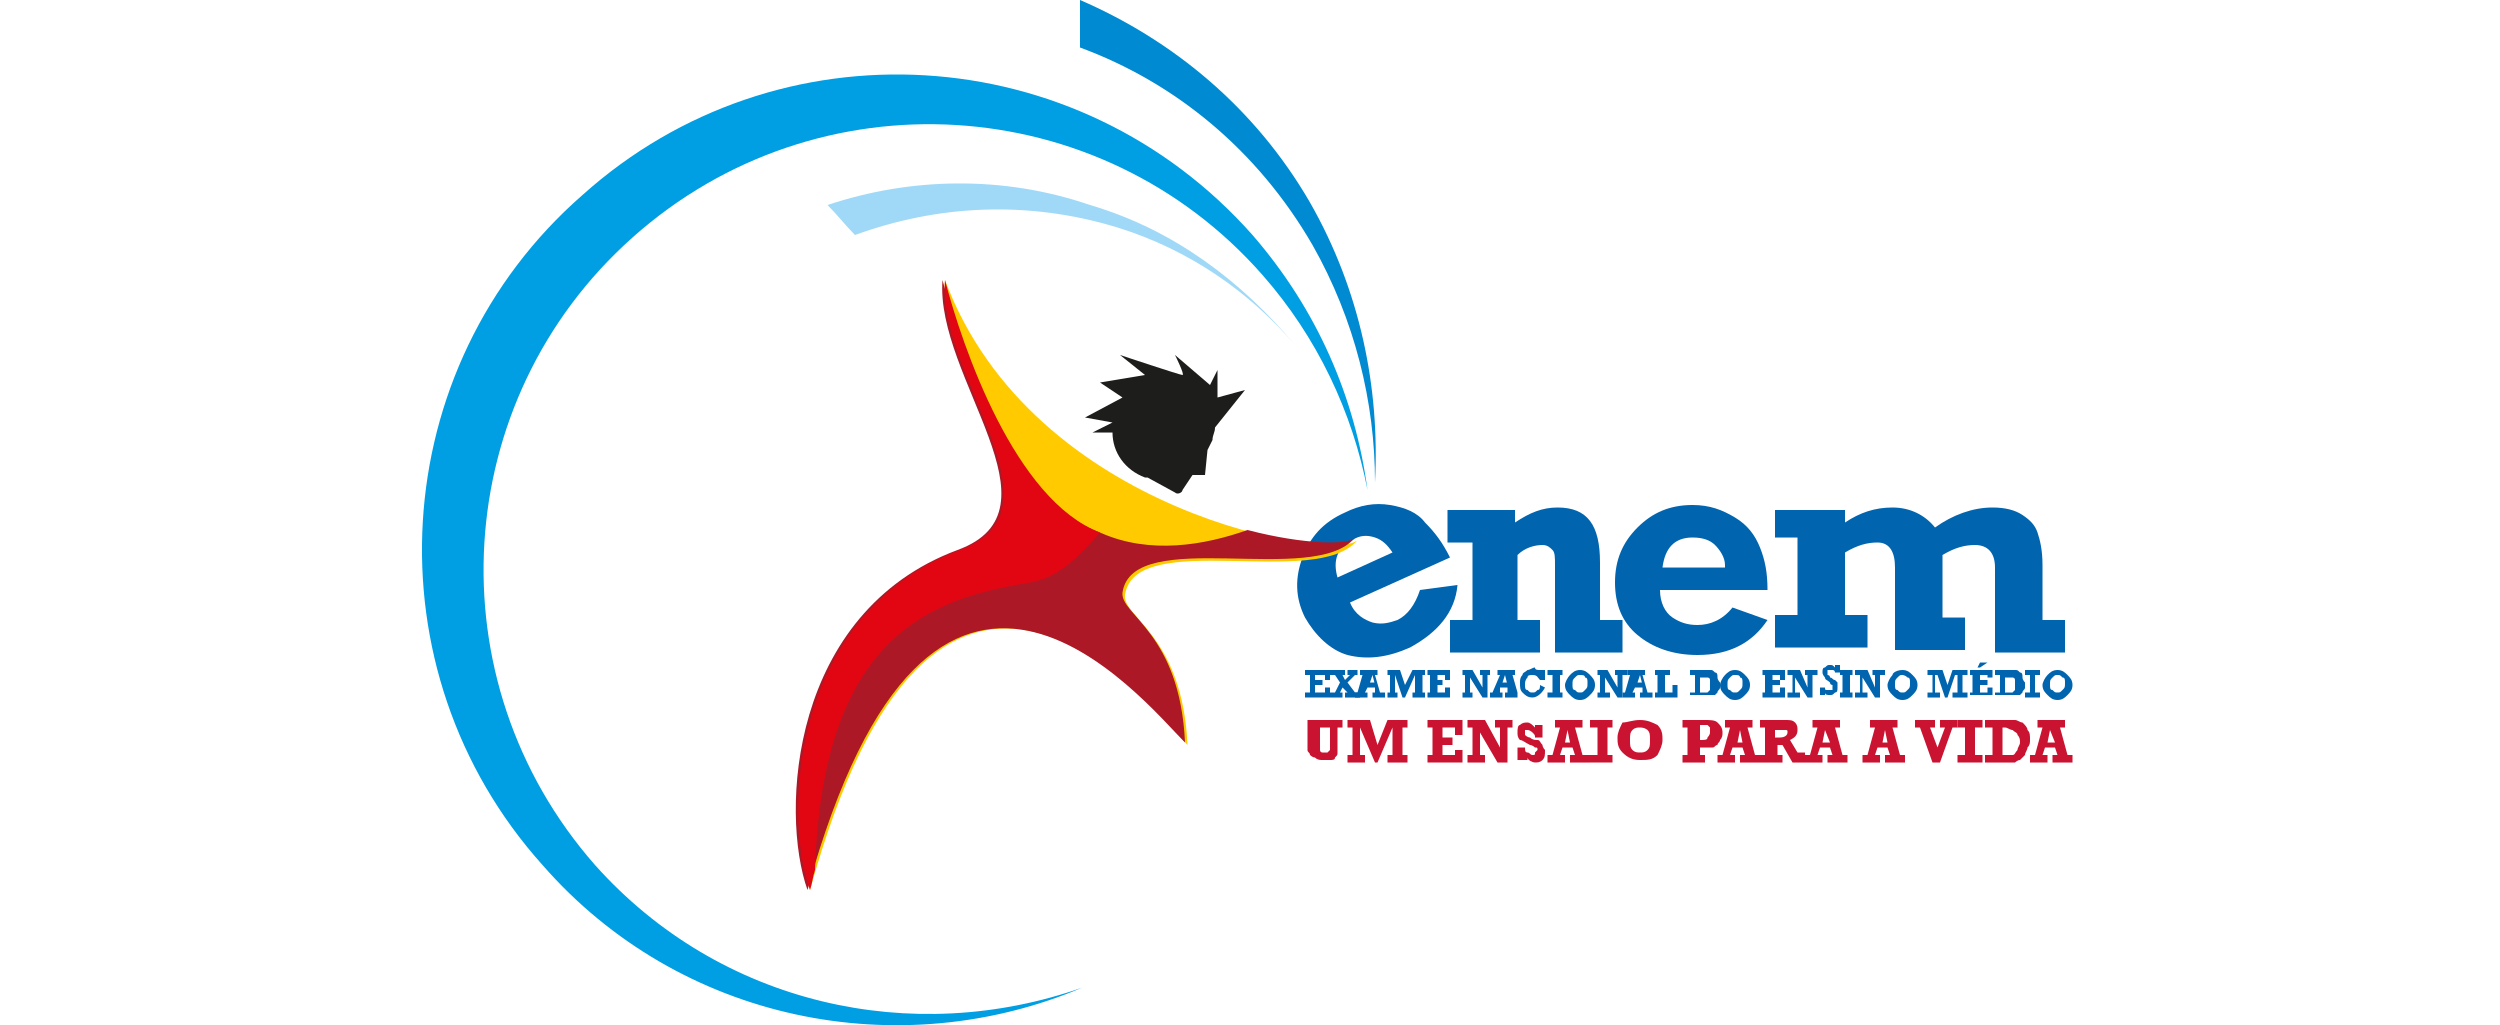 <?xml version="1.0" encoding="utf-8"?>
<!-- Generator: Adobe Illustrator 21.1.0, SVG Export Plug-In . SVG Version: 6.00 Build 0)  -->
<svg version="1.1" id="Camada_1" xmlns="http://www.w3.org/2000/svg" xmlns:xlink="http://www.w3.org/1999/xlink" x="0px" y="0px"
	 viewBox="0 0 100 41" style="enable-background:new 0 0 100 41;" xml:space="preserve">
<style type="text/css">
	.st0{fill:#0064AE;}
	.st1{fill:#009EE2;}
	.st2{fill:#008AD1;}
	.st3{fill:#A0D9F7;}
	.st4{fill:#FFCB00;}
	.st5{fill:#AC1826;}
	.st6{fill:#E20613;}
	.st7{fill:#1D1D1B;}
	.st8{fill:#C91331;}
</style>
<g>
	<polygon class="st0" points="52.2,27.9 52.2,27.7 52.4,27.7 52.4,27 52.2,27 52.2,26.8 53.2,26.8 53.2,27.2 53,27.2 53,27 52.6,27 
		52.6,27.2 52.9,27.2 52.9,27.4 52.6,27.4 52.6,27.7 53,27.7 53,27.5 53.2,27.5 53.2,27.9 52.2,27.9 	"/>
	<polygon class="st0" points="53.2,27.9 53.2,27.7 53.4,27.7 53.6,27.3 53.4,27 53.2,27 53.2,26.8 53.8,26.8 53.8,27 53.7,27 
		53.8,27.2 54,27 53.9,27 53.9,26.8 54.3,26.8 54.3,27 54.2,27 53.9,27.3 54.2,27.7 54.4,27.7 54.4,27.9 53.8,27.9 53.8,27.7 
		53.9,27.7 53.7,27.5 53.6,27.7 53.7,27.7 53.7,27.9 53.2,27.9 	"/>
	<path class="st0" d="M55,27.4L54.9,27l-0.1,0.3H55L55,27.4z M55.4,27.7v0.2h-0.5v-0.2h0.1l0-0.2h-0.3l-0.1,0.2h0.1v0.2h-0.5v-0.2
		h0.1l0.2-0.7h-0.1v-0.2h0.7V27h-0.1l0.2,0.7H55.4L55.4,27.7z"/>
	<polygon class="st0" points="55.5,27.9 55.5,27.7 55.6,27.7 55.6,27 55.5,27 55.5,26.8 56,26.8 56.2,27.4 56.5,26.8 57,26.8 57,27 
		56.9,27 56.9,27.7 57,27.7 57,27.9 56.5,27.9 56.5,27.7 56.6,27.7 56.6,27 56.6,27 56.2,27.9 56.1,27.9 55.8,27 55.8,27 55.8,27.7 
		55.9,27.7 55.9,27.9 55.5,27.9 	"/>
	<polygon class="st0" points="57.1,27.9 57.1,27.7 57.2,27.7 57.2,27 57.1,27 57.1,26.8 58,26.8 58,27.2 57.8,27.2 57.8,27 57.5,27 
		57.5,27.2 57.7,27.2 57.7,27.4 57.5,27.4 57.5,27.7 57.8,27.7 57.8,27.5 58,27.5 58,27.9 57.1,27.9 	"/>
	<polygon class="st0" points="58.5,27.9 58.5,27.7 58.6,27.7 58.6,27 58.5,27 58.5,26.8 58.9,26.8 59.3,27.5 59.3,27 59.2,27 
		59.2,26.8 59.6,26.8 59.6,27 59.5,27 59.5,27.9 59.3,27.9 58.8,27.1 58.8,27.7 58.9,27.7 58.9,27.9 58.5,27.9 	"/>
	<path class="st0" d="M60.3,27.4L60.2,27l-0.1,0.3H60.3L60.3,27.4z M60.7,27.7v0.2h-0.5v-0.2h0.1l0-0.2H60L60,27.7h0.1v0.2h-0.5
		v-0.2h0.1L60,27h-0.1v-0.2h0.7V27h-0.1l0.2,0.7H60.7L60.7,27.7z"/>
	<path class="st0" d="M61.6,26.8h0.2v0.4h-0.2c-0.1-0.1-0.1-0.2-0.3-0.2c-0.1,0-0.2,0-0.2,0.1c-0.1,0.1-0.1,0.2-0.1,0.3
		c0,0.1,0,0.2,0.1,0.2c0.1,0.1,0.1,0.1,0.2,0.1c0.1,0,0.1,0,0.2-0.1c0.1,0,0.1-0.1,0.1-0.2l0.2,0.1c-0.1,0.2-0.3,0.4-0.5,0.4
		c-0.2,0-0.3-0.1-0.4-0.2c-0.1-0.1-0.1-0.2-0.1-0.4c0-0.1,0-0.2,0.1-0.3c0-0.1,0.1-0.1,0.2-0.2c0.1,0,0.2-0.1,0.3-0.1
		C61.4,26.8,61.5,26.8,61.6,26.8L61.6,26.8L61.6,26.8z"/>
	<polygon class="st0" points="61.9,27.9 61.9,27.7 62.1,27.7 62.1,27 61.9,27 61.9,26.8 62.5,26.8 62.5,27 62.4,27 62.4,27.7 
		62.5,27.7 62.5,27.9 61.9,27.9 	"/>
	<path class="st0" d="M63.2,27c-0.1,0-0.1,0-0.2,0.1c-0.1,0.1-0.1,0.1-0.1,0.3c0,0.1,0,0.2,0.1,0.2c0.1,0.1,0.1,0.1,0.2,0.1
		c0.1,0,0.1,0,0.2-0.1c0.1-0.1,0.1-0.1,0.1-0.3c0-0.1,0-0.2-0.1-0.2C63.4,27,63.3,27,63.2,27L63.2,27z M63.2,26.8
		c0.2,0,0.3,0.1,0.4,0.2c0.1,0.1,0.2,0.2,0.2,0.4c0,0.2-0.1,0.3-0.2,0.4c-0.1,0.1-0.2,0.2-0.4,0.2c-0.2,0-0.3-0.1-0.4-0.2
		c-0.1-0.1-0.2-0.2-0.2-0.4c0-0.1,0.1-0.3,0.2-0.4C62.9,26.9,63,26.8,63.2,26.8L63.2,26.8z"/>
	<polygon class="st0" points="63.9,27.9 63.9,27.7 64,27.7 64,27 63.9,27 63.9,26.8 64.3,26.8 64.7,27.5 64.7,27 64.6,27 64.6,26.8 
		65.1,26.8 65.1,27 64.9,27 64.9,27.9 64.7,27.9 64.2,27.1 64.2,27.7 64.4,27.7 64.4,27.9 63.9,27.9 	"/>
	<path class="st0" d="M65.7,27.4L65.6,27l-0.1,0.3H65.7L65.7,27.4z M66.1,27.7v0.2h-0.5v-0.2h0.1l0-0.2h-0.3l-0.1,0.2h0.1v0.2h-0.5
		v-0.2h0.1l0.2-0.7h-0.1v-0.2h0.7V27h-0.1l0.2,0.7H66.1L66.1,27.7z"/>
	<polygon class="st0" points="66.2,27.9 66.2,27.7 66.3,27.7 66.3,27 66.2,27 66.2,26.8 66.8,26.8 66.8,27 66.6,27 66.6,27.7 
		66.9,27.7 66.9,27.4 67.1,27.4 67.1,27.9 66.2,27.9 	"/>
	<path class="st0" d="M68,27.7L68,27.7c0.1,0,0.2,0,0.3,0c0,0,0.1-0.1,0.1-0.1c0-0.1,0-0.1,0-0.2c0-0.1,0-0.1,0-0.2
		c0-0.1-0.1-0.1-0.1-0.1c0,0-0.1,0-0.2,0H68V27.7L68,27.7z M67.6,27.9v-0.2h0.2V27h-0.2v-0.2h0.5c0.1,0,0.2,0,0.3,0
		c0.1,0,0.1,0,0.2,0.1c0.1,0,0.1,0.1,0.1,0.2c0,0.1,0.1,0.2,0.1,0.2c0,0.1,0,0.1,0,0.2c0,0.1-0.1,0.1-0.1,0.2c0,0-0.1,0.1-0.1,0.1
		c-0.1,0-0.1,0-0.1,0c0,0-0.1,0-0.2,0H67.6L67.6,27.9z"/>
	<path class="st0" d="M69.4,27c-0.1,0-0.1,0-0.2,0.1c-0.1,0.1-0.1,0.1-0.1,0.3c0,0.1,0,0.2,0.1,0.2c0.1,0.1,0.1,0.1,0.2,0.1
		c0.1,0,0.1,0,0.2-0.1c0.1-0.1,0.1-0.1,0.1-0.3c0-0.1,0-0.2-0.1-0.2C69.6,27,69.5,27,69.4,27L69.4,27z M69.4,26.8
		c0.2,0,0.3,0.1,0.4,0.2c0.1,0.1,0.2,0.2,0.2,0.4c0,0.2-0.1,0.3-0.2,0.4c-0.1,0.1-0.2,0.2-0.4,0.2c-0.2,0-0.3-0.1-0.4-0.2
		c-0.1-0.1-0.2-0.2-0.2-0.4c0-0.1,0.1-0.3,0.2-0.4C69.1,26.9,69.2,26.8,69.4,26.8L69.4,26.8z"/>
	<polygon class="st0" points="70.5,27.9 70.5,27.7 70.6,27.7 70.6,27 70.5,27 70.5,26.8 71.4,26.8 71.4,27.2 71.2,27.2 71.2,27 
		70.9,27 70.9,27.2 71.2,27.2 71.2,27.4 70.9,27.4 70.9,27.7 71.2,27.7 71.2,27.5 71.4,27.5 71.4,27.9 70.5,27.9 	"/>
	<polygon class="st0" points="71.5,27.9 71.5,27.7 71.7,27.7 71.7,27 71.5,27 71.5,26.8 72,26.8 72.3,27.5 72.3,27 72.2,27 
		72.2,26.8 72.7,26.8 72.7,27 72.5,27 72.5,27.9 72.3,27.9 71.8,27.1 71.8,27.7 72,27.7 72,27.9 71.5,27.9 	"/>
	<path class="st0" d="M72.8,27.9v-0.4H73c0,0.1,0,0.1,0.1,0.1c0,0,0.1,0,0.1,0c0,0,0.1,0,0.1,0c0,0,0,0,0-0.1c0,0,0-0.1,0-0.1
		c0,0-0.1,0-0.1-0.1c-0.1-0.1-0.2-0.1-0.2-0.2c0,0-0.1-0.1-0.1-0.2c0-0.1,0-0.2,0.1-0.2c0.1-0.1,0.1-0.1,0.2-0.1
		c0.1,0,0.1,0,0.2,0.1v-0.1h0.2v0.3h-0.2c0,0,0-0.1-0.1-0.1c0,0-0.1,0-0.1,0c0,0-0.1,0-0.1,0c0,0,0,0,0,0.1c0,0,0,0,0,0.1
		c0,0,0.1,0,0.1,0.1c0.1,0,0.1,0.1,0.2,0.1c0,0,0.1,0.1,0.1,0.1c0,0,0,0.1,0,0.2c0,0.1,0,0.2-0.1,0.2c-0.1,0.1-0.1,0.1-0.2,0.1
		c-0.1,0-0.2,0-0.2-0.1v0.1H72.8L72.8,27.9z"/>
	<polygon class="st0" points="73.6,27.9 73.6,27.7 73.7,27.7 73.7,27 73.6,27 73.6,26.8 74.1,26.8 74.1,27 74,27 74,27.7 74.1,27.7 
		74.1,27.9 73.6,27.9 	"/>
	<polygon class="st0" points="74.2,27.9 74.2,27.7 74.4,27.7 74.4,27 74.2,27 74.2,26.8 74.7,26.8 75,27.5 75,27 74.9,27 74.9,26.8 
		75.4,26.8 75.4,27 75.2,27 75.2,27.9 75,27.9 74.5,27.1 74.5,27.7 74.7,27.7 74.7,27.9 74.2,27.9 	"/>
	<path class="st0" d="M76.1,27c-0.1,0-0.1,0-0.2,0.1c-0.1,0.1-0.1,0.1-0.1,0.3c0,0.1,0,0.2,0.1,0.2c0.1,0.1,0.1,0.1,0.2,0.1
		c0.1,0,0.1,0,0.2-0.1c0.1-0.1,0.1-0.1,0.1-0.3c0-0.1,0-0.2-0.1-0.2C76.2,27,76.1,27,76.1,27L76.1,27z M76.1,26.8
		c0.2,0,0.3,0.1,0.4,0.2c0.1,0.1,0.2,0.2,0.2,0.4c0,0.2-0.1,0.3-0.2,0.4c-0.1,0.1-0.2,0.2-0.4,0.2c-0.2,0-0.3-0.1-0.4-0.2
		c-0.1-0.1-0.2-0.2-0.2-0.4c0-0.1,0.1-0.3,0.2-0.4C75.7,26.9,75.9,26.8,76.1,26.8L76.1,26.8z"/>
	<polygon class="st0" points="77.1,27.9 77.1,27.7 77.3,27.7 77.3,27 77.1,27 77.1,26.8 77.7,26.8 77.9,27.4 78.1,26.8 78.7,26.8 
		78.7,27 78.5,27 78.5,27.7 78.7,27.7 78.7,27.9 78.1,27.9 78.1,27.7 78.3,27.7 78.3,27 78.2,27 77.9,27.9 77.8,27.9 77.5,27 
		77.4,27 77.4,27.7 77.6,27.7 77.6,27.9 77.1,27.9 	"/>
	<path class="st0" d="M79.1,26.7l0.1-0.2h0.3l-0.3,0.2H79.1L79.1,26.7z M78.8,27.9v-0.2h0.1V27h-0.1v-0.2h0.9v0.3h-0.2V27h-0.3v0.2
		h0.3v0.2h-0.3v0.3h0.3v-0.2h0.2v0.3H78.8L78.8,27.9z"/>
	<path class="st0" d="M80.2,27.7L80.2,27.7c0.1,0,0.2,0,0.3,0c0,0,0.1-0.1,0.1-0.1c0-0.1,0-0.1,0-0.2c0-0.1,0-0.1,0-0.2
		c0-0.1-0.1-0.1-0.1-0.1c0,0-0.1,0-0.2,0h-0.1V27.7L80.2,27.7z M79.8,27.9v-0.2h0.2V27h-0.2v-0.2h0.5c0.1,0,0.2,0,0.3,0
		c0.1,0,0.1,0,0.2,0.1c0.1,0,0.1,0.1,0.1,0.2c0,0.1,0.1,0.2,0.1,0.2c0,0.1,0,0.1,0,0.2c0,0.1-0.1,0.1-0.1,0.2c0,0-0.1,0.1-0.1,0.1
		c-0.1,0-0.1,0-0.1,0c0,0-0.1,0-0.2,0H79.8L79.8,27.9z"/>
	<polygon class="st0" points="81,27.9 81,27.7 81.2,27.7 81.2,27 81,27 81,26.8 81.6,26.8 81.6,27 81.4,27 81.4,27.7 81.6,27.7 
		81.6,27.9 81,27.9 	"/>
	<path class="st0" d="M82.3,27c-0.1,0-0.1,0-0.2,0.1C82,27.2,82,27.2,82,27.4c0,0.1,0,0.2,0.1,0.2c0.1,0.1,0.1,0.1,0.2,0.1
		c0.1,0,0.1,0,0.2-0.1c0.1-0.1,0.1-0.1,0.1-0.3c0-0.1,0-0.2-0.1-0.2C82.4,27,82.4,27,82.3,27L82.3,27z M82.3,26.8
		c0.2,0,0.3,0.1,0.4,0.2c0.1,0.1,0.2,0.2,0.2,0.4c0,0.2-0.1,0.3-0.2,0.4c-0.1,0.1-0.2,0.2-0.4,0.2c-0.2,0-0.3-0.1-0.4-0.2
		c-0.1-0.1-0.2-0.2-0.2-0.4c0-0.1,0.1-0.3,0.2-0.4C82,26.9,82.1,26.8,82.3,26.8L82.3,26.8z"/>
	<path class="st0" d="M55.7,22.1c-0.2-0.3-0.4-0.5-0.7-0.6c-0.3-0.1-0.6-0.1-0.9,0.1c-0.6,0.3-0.8,0.8-0.6,1.5L55.7,22.1L55.7,22.1z
		 M56.8,23.6l1.5-0.2c-0.1,1.1-0.8,1.9-1.9,2.5c-0.9,0.4-1.7,0.5-2.5,0.3c-0.7-0.2-1.3-0.8-1.7-1.5c-0.4-0.8-0.4-1.6-0.1-2.4
		c0.3-0.8,0.8-1.4,1.7-1.8c0.6-0.3,1.2-0.4,1.8-0.3c0.6,0.1,1.1,0.3,1.4,0.7c0.4,0.4,0.7,0.8,1,1.4L54,24.1c0.2,0.5,0.6,0.7,0.9,0.8
		c0.4,0.1,0.7,0,1-0.1C56.3,24.6,56.6,24.2,56.8,23.6L56.8,23.6z"/>
	<path class="st0" d="M57.9,21.7v-1.3h2.7v0.5c0.6-0.4,1.1-0.6,1.7-0.6c1.2,0,1.7,0.7,1.7,2.2v2.3h0.9v1.3h-2.7v-3.5
		c0-0.3,0-0.5-0.1-0.6c-0.1-0.1-0.2-0.2-0.4-0.2c-0.3,0-0.7,0.1-1,0.4v2.6h0.9v1.3h-3.6v-1.3h0.9v-3.1H57.9L57.9,21.7z"/>
	<path class="st0" d="M69,22.6c0-0.3-0.2-0.6-0.4-0.8c-0.2-0.2-0.5-0.3-0.9-0.3c-0.7,0-1.1,0.4-1.2,1.2H69L69,22.6z M69.3,24.3
		l1.4,0.5c-0.6,0.9-1.5,1.4-2.8,1.4c-1,0-1.8-0.3-2.4-0.8c-0.6-0.5-0.9-1.2-0.9-2.1c0-0.9,0.3-1.6,0.9-2.2c0.6-0.6,1.3-0.9,2.2-0.9
		c0.7,0,1.2,0.2,1.7,0.5c0.5,0.3,0.8,0.7,1,1.2c0.2,0.5,0.3,1,0.3,1.7h-4.3c0,0.5,0.2,0.9,0.5,1.1c0.3,0.2,0.6,0.3,1,0.3
		C68.4,25,68.9,24.8,69.3,24.3L69.3,24.3z"/>
	<path class="st0" d="M71,21.7v-1.3h2.8v0.5c0.6-0.4,1.2-0.6,1.9-0.6c0.7,0,1.3,0.3,1.7,0.8c0.7-0.5,1.5-0.8,2.3-0.8
		c0.5,0,0.9,0.1,1.2,0.3c0.3,0.2,0.5,0.4,0.6,0.7c0.1,0.3,0.2,0.7,0.2,1.3v2.2h0.9v1.3h-2.8v-3.4c0-0.6-0.3-0.9-0.8-0.9
		c-0.4,0-0.8,0.1-1.3,0.4v2.5h0.9v1.3h-2.8v-3.3c0-0.6-0.2-1-0.7-1c-0.4,0-0.8,0.1-1.3,0.4v2.5h0.9v1.3H71v-1.3h0.9v-3.1H71L71,21.7
		z"/>
	<path class="st1" d="M23.8,34.6C17.3,27.2,18,16,25.3,9.5C32.7,2.9,44,3.6,50.5,11c2.2,2.5,3.6,5.5,4.2,8.6
		c-0.5-3.7-2-7.2-4.6-10.2c-7-7.9-19-8.6-26.8-1.6c-7.9,6.9-8.6,19-1.6,26.8c5.5,6.3,14.3,8,21.6,4.9C36.5,41.9,28.8,40.2,23.8,34.6
		L23.8,34.6z"/>
	<path class="st2" d="M52.4,8.1c-2.2-3.8-5.5-6.5-9.2-8.1c0,0.6,0,1.2,0,1.9C47,3.3,50.3,6,52.5,9.8c1.7,3,2.5,6.3,2.5,9.5
		C55.2,15.5,54.4,11.6,52.4,8.1L52.4,8.1z"/>
	<path class="st3" d="M43.6,8.2C40.1,7,36.4,7.1,33.1,8.2c0.4,0.4,0.7,0.8,1.1,1.2c3.3-1.2,6.9-1.4,10.5-0.3
		c2.9,0.9,5.3,2.6,7.1,4.7C49.7,11.3,47,9.2,43.6,8.2L43.6,8.2z"/>
	<path class="st4" d="M32.4,35.6c-1.2-3.2-0.7-11.2,6-13.6c4.4-1.6-0.9-6.9-0.6-10.8c3.5,9.4,15.7,11.3,16.5,10.4
		c-1.6,2-8.9-0.5-9.3,2.2c-0.1,0.9,2.3,1.6,2.5,6C45.8,28,37.4,17.5,32.4,35.6L32.4,35.6z"/>
	<path class="st5" d="M49.9,21.2c-1.7,0.6-3.9,1-5.9,0.1c-3.4-1.2-5.6-7.4-6.3-10.1c-0.3,3.9,5,9.2,0.6,10.8
		c-6.7,2.5-7.1,10.5-6,13.6c5-18.1,13.4-7.6,15.1-5.9c-0.2-4.4-2.6-5.1-2.5-6c0.4-2.7,7.7-0.2,9.3-2.2C54,21.8,52.2,21.8,49.9,21.2
		L49.9,21.2z"/>
	<path class="st6" d="M37.8,11.2c-0.3,3.9,5,9.2,0.6,10.8c-6.7,2.5-7.1,10.5-6,13.6c0.1-0.3,0.1-0.5,0.2-0.8
		c0.3-9.7,5-10.9,8.6-11.5c1.2-0.2,2-1.1,2.8-2C40.6,20,38.5,13.9,37.8,11.2L37.8,11.2z"/>
	<path class="st7" d="M49.8,15.6l-1.1,0.3l0-1.1l-0.3,0.6L47,14.2c0,0,0.4,0.8,0.3,0.8c-0.1,0-2.5-0.8-2.5-0.8l1,0.8l-1.8,0.3
		l0.9,0.6l-1.5,0.8l1.1,0.2l-0.8,0.4l0.8,0c0,0.8,0.5,1.5,1.3,1.8c0,0,0.1,0,0.1,0c0,0,0,0,0,0l1.1,0.6c0.1,0.1,0.3,0,0.3-0.1
		c0,0,0.2-0.3,0.4-0.6l0.5,0l0.1-1c0.1-0.2,0.2-0.4,0.2-0.4c0-0.2,0.1-0.3,0.1-0.5L49.8,15.6L49.8,15.6z"/>
	<path class="st8" d="M52.3,29.1v-0.3H53v0.3h-0.2v0.7c0,0.1,0,0.2,0,0.2c0,0,0,0.1,0.1,0.1c0,0,0.1,0,0.1,0c0.1,0,0.1,0,0.1,0
		c0,0,0.1-0.1,0.1-0.1c0,0,0-0.1,0-0.2v-0.7h-0.2v-0.3h0.7v0.3h-0.2v0.8c0,0.1,0,0.2,0,0.2c0,0.1,0,0.1-0.1,0.2
		c0,0.1-0.1,0.1-0.2,0.1c-0.1,0-0.2,0-0.3,0c-0.1,0-0.2,0-0.3-0.1c-0.1,0-0.2-0.1-0.2-0.1c0-0.1-0.1-0.1-0.1-0.2c0-0.1,0-0.2,0-0.3
		v-0.7H52.3L52.3,29.1z"/>
	<polygon class="st8" points="53.9,30.5 53.9,30.2 54.1,30.2 54.1,29.1 53.9,29.1 53.9,28.8 54.8,28.8 55.1,29.8 55.5,28.8 
		56.3,28.8 56.3,29.1 56.1,29.1 56.1,30.2 56.3,30.2 56.3,30.5 55.5,30.5 55.5,30.2 55.7,30.2 55.7,29.1 55.7,29.1 55.1,30.5 
		55,30.5 54.4,29.1 54.4,29.1 54.4,30.2 54.6,30.2 54.6,30.5 53.9,30.5 	"/>
	<polygon class="st8" points="57.1,30.5 57.1,30.2 57.3,30.2 57.3,29.1 57.1,29.1 57.1,28.8 58.5,28.8 58.5,29.4 58.2,29.4 
		58.2,29.1 57.7,29.1 57.7,29.5 58.1,29.5 58.1,29.8 57.7,29.8 57.7,30.2 58.2,30.2 58.2,30 58.5,30 58.5,30.5 57.1,30.5 	"/>
	<polygon class="st8" points="58.7,30.5 58.7,30.2 58.9,30.2 58.9,29.1 58.7,29.1 58.7,28.8 59.4,28.8 60,29.9 60,29.1 59.8,29.1 
		59.8,28.8 60.5,28.8 60.5,29.1 60.3,29.1 60.3,30.5 59.9,30.5 59.2,29.3 59.2,30.2 59.4,30.2 59.4,30.5 58.7,30.5 	"/>
	<path class="st8" d="M60.7,30.5v-0.6H61c0,0.1,0,0.2,0.1,0.2c0.1,0,0.1,0.1,0.2,0.1c0.1,0,0.1,0,0.1-0.1c0,0,0.1-0.1,0.1-0.1
		c0-0.1,0-0.1-0.1-0.1c0,0-0.1-0.1-0.2-0.1c-0.2-0.1-0.3-0.2-0.4-0.2c-0.1-0.1-0.1-0.2-0.1-0.3c0-0.1,0-0.3,0.1-0.3
		c0.1-0.1,0.2-0.1,0.3-0.1c0.1,0,0.2,0.1,0.3,0.2v-0.1h0.3v0.5h-0.3c0-0.1,0-0.1-0.1-0.2c0,0-0.1-0.1-0.2-0.1c0,0-0.1,0-0.1,0
		c0,0,0,0.1,0,0.1c0,0,0,0.1,0,0.1c0,0,0.1,0.1,0.2,0.1c0.1,0.1,0.2,0.1,0.3,0.1c0.1,0,0.1,0.1,0.2,0.2c0,0.1,0.1,0.2,0.1,0.2
		c0,0.2,0,0.3-0.1,0.4c-0.1,0.1-0.2,0.1-0.3,0.1c-0.1,0-0.3-0.1-0.3-0.2v0.1H60.7L60.7,30.5z"/>
	<path class="st8" d="M62.8,29.7l-0.1-0.5l-0.1,0.5H62.8L62.8,29.7z M63.6,30.2v0.3h-0.8v-0.3H63l-0.1-0.3h-0.4l-0.1,0.3h0.2v0.3
		h-0.7v-0.3h0.2l0.3-1.1h-0.2v-0.3h1.1v0.3H63l0.3,1.1H63.6L63.6,30.2z"/>
	<polygon class="st8" points="63.6,30.5 63.6,30.2 63.9,30.2 63.9,29.1 63.6,29.1 63.6,28.8 64.5,28.8 64.5,29.1 64.3,29.1 
		64.3,30.2 64.5,30.2 64.5,30.5 63.6,30.5 	"/>
	<path class="st8" d="M65.6,29.1c-0.1,0-0.2,0-0.3,0.1c-0.1,0.1-0.1,0.2-0.1,0.4c0,0.2,0,0.3,0.1,0.4c0.1,0.1,0.2,0.1,0.3,0.1
		c0.1,0,0.2,0,0.3-0.1c0.1-0.1,0.1-0.2,0.1-0.4c0-0.2,0-0.3-0.1-0.4C65.9,29.2,65.8,29.1,65.6,29.1L65.6,29.1z M65.6,28.8
		c0.3,0,0.5,0.1,0.7,0.2c0.2,0.2,0.2,0.4,0.2,0.6c0,0.2-0.1,0.4-0.2,0.6c-0.2,0.2-0.4,0.2-0.7,0.2c-0.3,0-0.5-0.1-0.7-0.3
		c-0.2-0.2-0.2-0.4-0.2-0.6c0-0.2,0.1-0.4,0.2-0.6C65.1,28.9,65.3,28.8,65.6,28.8L65.6,28.8z"/>
	<path class="st8" d="M68,29.6L68,29.6c0.2,0,0.3,0,0.3-0.1c0,0,0.1-0.1,0.1-0.2c0-0.1,0-0.1,0-0.2c0,0-0.1-0.1-0.1-0.1
		c0,0-0.1,0-0.2,0H68V29.6L68,29.6z M68.2,30.2v0.3h-0.9v-0.3h0.2v-1.1h-0.2v-0.3h0.9c0.2,0,0.4,0,0.5,0.1c0.1,0.1,0.2,0.2,0.2,0.4
		c0,0.1,0,0.2-0.1,0.3c0,0.1-0.1,0.1-0.1,0.2c-0.1,0-0.1,0.1-0.2,0.1c-0.1,0-0.2,0-0.3,0H68v0.3H68.2L68.2,30.2z"/>
	<path class="st8" d="M69.7,29.7l-0.1-0.5l-0.1,0.5H69.7L69.7,29.7z M70.4,30.2v0.3h-0.8v-0.3h0.2l-0.1-0.3h-0.4l-0.1,0.3h0.2v0.3
		h-0.7v-0.3h0.2l0.3-1.1H69v-0.3h1.1v0.3h-0.2l0.3,1.1H70.4L70.4,30.2z"/>
	<path class="st8" d="M71.1,29.5h0.1c0.2,0,0.3-0.1,0.3-0.2c0-0.1,0-0.1-0.1-0.1c0,0-0.1,0-0.2,0h-0.2V29.5L71.1,29.5z M72.2,30.2
		v0.3h-0.5l-0.4-0.7h-0.2v0.4h0.2v0.3h-0.9v-0.3h0.2v-1.1h-0.2v-0.3h1c0.2,0,0.3,0,0.4,0.1c0.1,0.1,0.1,0.2,0.1,0.3
		c0,0.2-0.1,0.3-0.3,0.4l0.3,0.5H72.2L72.2,30.2z"/>
	<path class="st8" d="M73.2,29.7L73,29.2l-0.1,0.5H73.2L73.2,29.7z M73.9,30.2v0.3h-0.8v-0.3h0.2l-0.1-0.3h-0.4l-0.1,0.3h0.2v0.3
		h-0.7v-0.3h0.2l0.3-1.1h-0.2v-0.3h1.1v0.3h-0.2l0.3,1.1H73.9L73.9,30.2z"/>
	<path class="st8" d="M75.5,29.7l-0.1-0.5l-0.1,0.5H75.5L75.5,29.7z M76.2,30.2v0.3h-0.8v-0.3h0.2l-0.1-0.3h-0.4L75,30.2h0.2v0.3
		h-0.7v-0.3h0.2l0.3-1.1h-0.2v-0.3h1.1v0.3h-0.2l0.3,1.1H76.2L76.2,30.2z"/>
	<polygon class="st8" points="77.3,30.5 76.8,29.1 76.6,29.1 76.6,28.8 77.4,28.8 77.4,29.1 77.2,29.1 77.5,29.9 77.8,29.1 
		77.6,29.1 77.6,28.8 78.3,28.8 78.3,29.1 78.1,29.1 77.6,30.5 77.3,30.5 	"/>
	<polygon class="st8" points="78.3,30.5 78.3,30.2 78.6,30.2 78.6,29.1 78.3,29.1 78.3,28.8 79.3,28.8 79.3,29.1 79,29.1 79,30.2 
		79.3,30.2 79.3,30.5 78.3,30.5 	"/>
	<path class="st8" d="M80.1,30.2h0.1c0.1,0,0.2,0,0.3,0c0.1,0,0.1-0.1,0.2-0.2c0-0.1,0.1-0.2,0.1-0.3c0-0.1,0-0.2-0.1-0.3
		c0-0.1-0.1-0.1-0.2-0.2c-0.1,0-0.2-0.1-0.3-0.1h-0.1V30.2L80.1,30.2z M79.4,30.5v-0.3h0.3v-1.1h-0.3v-0.3h0.8c0.2,0,0.3,0,0.4,0
		c0.1,0,0.2,0.1,0.3,0.1c0.1,0.1,0.2,0.2,0.2,0.3c0.1,0.1,0.1,0.2,0.1,0.4c0,0.1,0,0.2-0.1,0.3c0,0.1-0.1,0.2-0.1,0.3
		c-0.1,0.1-0.1,0.1-0.2,0.2c-0.1,0-0.2,0.1-0.2,0.1c-0.1,0-0.2,0-0.3,0H79.4L79.4,30.5z"/>
	<path class="st8" d="M82.2,29.7L82,29.2l-0.1,0.5H82.2L82.2,29.7z M82.9,30.2v0.3h-0.8v-0.3h0.2l-0.1-0.3h-0.4l-0.1,0.3h0.2v0.3
		h-0.7v-0.3h0.2l0.3-1.1h-0.2v-0.3h1.1v0.3h-0.2l0.3,1.1H82.9L82.9,30.2z"/>
</g>
</svg>
